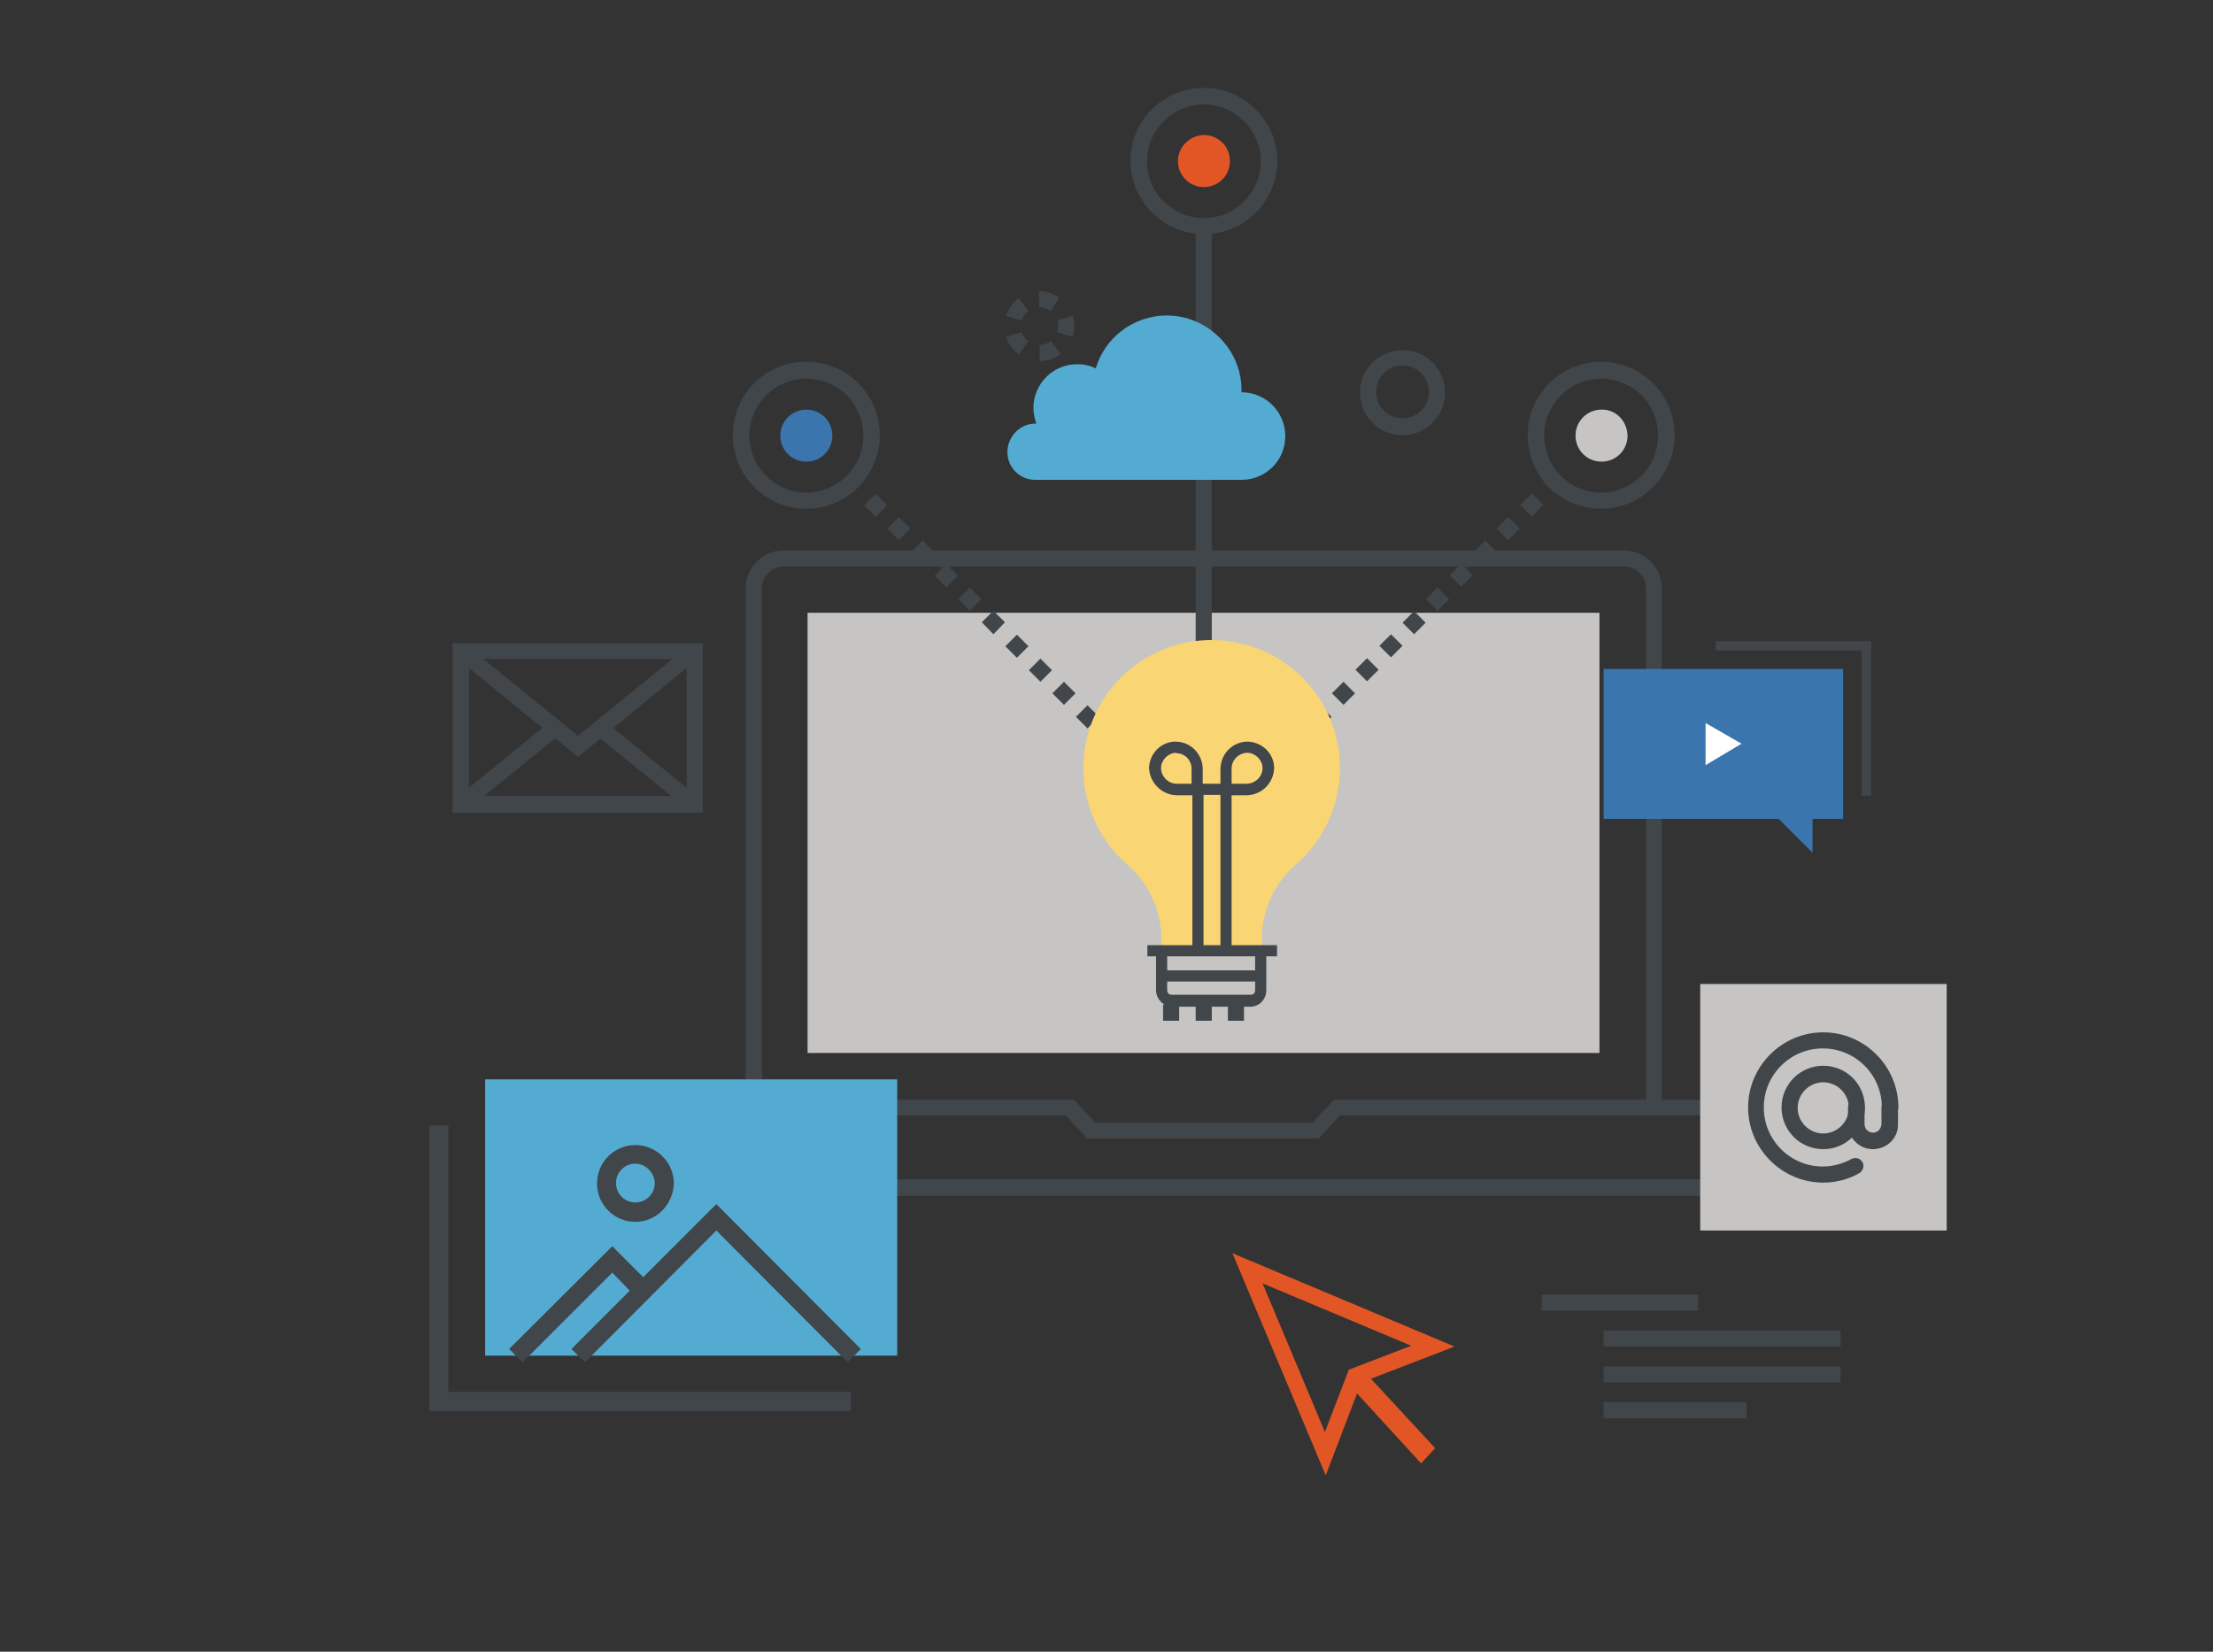 <?xml version="1.0" encoding="UTF-8"?> <!-- Generator: Adobe Illustrator 23.0.1, SVG Export Plug-In . SVG Version: 6.00 Build 0) --> <svg xmlns="http://www.w3.org/2000/svg" xmlns:xlink="http://www.w3.org/1999/xlink" id="Layer_1" x="0px" y="0px" viewBox="0 0 536 400" style="enable-background:new 0 0 536 400;" xml:space="preserve"><rect x="0" y="0" width="536" height="400" fill="#333333" stroke="none"/> <style type="text/css"> .st0{fill:none;} .st1{fill:#41464B;} .st2{fill:#C6C5C3;} .st3{fill:#3A76AD;} .st4{fill:#E25626;} .st5{fill:#FFFFFF;} .st6{fill:#54ABD2;} .st7{fill:#FAD574;} </style> <rect class="st0" width="536" height="400"></rect> <g id="Layer_2_1_"> <g id="Layer_1-2"> <path class="st1" d="M402.6,268.2h-3.9V142.5c0-2.9-2.4-5.3-5.3-5.3H189.8c-2.9,0-5.3,2.4-5.3,5.3v125.6h-3.9V142.5 c0-5.1,4.2-9.2,9.2-9.2h203.5c5.1,0,9.2,4.2,9.2,9.2v125.7H402.6z"></path> <path class="st1" d="M413.1,289.6h-243c-6.4,0-11.7-5.2-11.7-11.6l0,0v-11.7h101.7l5.2,5.6h52.6l5.2-5.6h101.7V278 c0,3.1-1.2,6.1-3.4,8.3C419.1,288.3,416.1,289.6,413.1,289.6z M162.3,270.1v7.8c0,2,0.8,4,2.2,5.5s3.4,2.2,5.5,2.2h243 c2,0,4-0.8,5.5-2.2c1.5-1.5,2.2-3.4,2.2-5.5v-7.8h-96.1l-5.2,5.6h-56.1l-5.2-5.6H162.3z"></path> <rect x="195.6" y="148.4" class="st2" width="191.8" height="106.6"></rect> <rect x="277.7" y="188.9" transform="matrix(0.707 -0.707 0.707 0.707 -52.37 253.41)" class="st1" width="3.9" height="2"></rect> <path class="st1" d="M274.8,187.8L272,185l2.8-2.8l2.8,2.8L274.8,187.8z M269.1,182l-2.8-2.8l2.8-2.8l2.8,2.8L269.1,182z M263.4,176.4l-2.8-2.8l2.8-2.8l2.8,2.8L263.4,176.4z M257.7,170.7l-2.8-2.8l2.8-2.8l2.8,2.8L257.7,170.7z M252,165.1l-2.8-2.8 l2.8-2.8l2.8,2.8L252,165.1z M246.3,159.3l-2.8-2.8l2.8-2.8l2.8,2.8L246.3,159.3z M240.6,153.6l-2.8-2.9l2.8-2.8l2.8,2.8 L240.6,153.6z M234.9,147.9l-2.8-2.8l2.8-2.8l2.8,2.8L234.9,147.9z M229.2,142.3l-2.8-2.9l2.8-2.8l2.8,2.8L229.2,142.3z M223.5,136.5l-2.8-2.8l2.8-2.8l2.8,2.8L223.5,136.5z M217.7,130.8l-2.8-2.8l2.8-2.8l2.8,2.8L217.7,130.8z M212.1,125.2l-2.8-2.8 l2.8-2.8l2.8,2.8L212.1,125.2z"></path> <rect x="205.2" y="116.3" transform="matrix(0.707 -0.707 0.707 0.707 -22.278 180.816)" class="st1" width="3.9" height="2"></rect> <rect x="374.9" y="115.3" transform="matrix(0.707 -0.707 0.707 0.707 27.179 300.178)" class="st1" width="2" height="3.9"></rect> <path class="st1" d="M308.3,187.8l-2.8-2.8l2.8-2.8l2.8,2.8L308.3,187.8z M314,182l-2.8-2.8l2.8-2.8l2.8,2.8L314,182z M319.7,176.4l-2.8-2.8l2.8-2.8l2.8,2.8L319.7,176.4z M325.4,170.7l-2.8-2.8l2.8-2.8l2.8,2.8L325.4,170.7z M331.1,165l-2.8-2.8 l2.8-2.8l2.8,2.8L331.1,165z M336.9,159.2l-2.8-2.8l2.8-2.8l2.8,2.8L336.9,159.2z M342.5,153.6l-2.8-2.8l2.8-2.8l2.8,2.8 L342.5,153.6z M348.2,147.9l-2.8-2.8l2.8-2.8l2.8,2.8L348.2,147.9z M353.9,142.1l-2.8-2.8l2.8-2.8l2.8,2.8L353.9,142.1z M359.6,136.5l-2.7-2.8l2.8-2.8l2.8,2.8L359.6,136.5z M365.3,130.8l-2.8-2.8l2.8-2.8l2.8,2.8L365.3,130.8z M371,125.1l-2.8-2.8 l2.8-2.8l2.8,2.8L371,125.1z"></path> <rect x="302.4" y="188" transform="matrix(0.707 -0.707 0.707 0.707 -45.455 270.177)" class="st1" width="2" height="3.9"></rect> <rect x="289.6" y="54.8" class="st1" width="3.9" height="131.3"></rect> <path class="st3" d="M201.6,105.5c0,3.5-2.8,6.3-6.3,6.3c-3.5,0-6.3-2.8-6.3-6.3c0-3.5,2.8-6.3,6.3-6.3l0,0 C198.8,99.2,201.6,102,201.6,105.5L201.6,105.5z"></path> <path class="st2" d="M394.2,105.5c0,3.5-2.8,6.3-6.3,6.3c-3.5,0-6.3-2.8-6.3-6.3c0-3.5,2.8-6.3,6.3-6.3l0,0 C391.3,99.1,394.1,101.9,394.2,105.5C394.2,105.4,394.2,105.4,394.2,105.5z"></path> <path class="st4" d="M291.6,32.7c3.5,0,6.3,2.8,6.3,6.3c0,3.5-2.8,6.3-6.3,6.3c-3.5,0-6.3-2.8-6.3-6.3l0,0 C285.3,35.6,288.1,32.8,291.6,32.7z"></path> <path class="st1" d="M195.3,123.2c-9.8,0-17.8-7.9-17.8-17.8s7.9-17.8,17.8-17.8c9.8,0,17.8,7.9,17.8,17.8c0,4.7-1.9,9.2-5.2,12.5 C204.5,121.4,200,123.2,195.3,123.2z M195.3,91.7c-7.6,0-13.8,6.2-13.8,13.8s6.2,13.8,13.8,13.8c7.6,0,13.8-6.2,13.8-13.8 c0-3.7-1.5-7.2-4-9.8C202.5,93.2,199,91.7,195.3,91.7L195.3,91.7z"></path> <path class="st1" d="M387.8,123.2c-9.8,0-17.8-8-17.8-17.8s8-17.8,17.8-17.8c9.8,0,17.8,8,17.8,17.8c0,4.7-1.9,9.2-5.2,12.5 C397,121.4,392.5,123.2,387.8,123.2z M387.8,91.7c-7.6,0-13.8,6.2-13.8,13.8s6.2,13.8,13.8,13.8s13.8-6.2,13.8-13.8 c0-3.7-1.5-7.2-4-9.8C395,93.2,391.5,91.7,387.8,91.7L387.8,91.7z"></path> <path class="st1" d="M291.6,56.7c-9.8,0-17.8-8-17.8-17.8s8-17.6,17.8-17.6c9.8,0,17.8,8,17.8,17.8l0,0 C309.2,48.9,301.4,56.7,291.6,56.7z M291.6,25.3c-7.6,0-13.8,6.2-13.8,13.8s6.2,13.7,13.8,13.7c7.6,0,13.8-6.2,13.8-13.8l0,0 C305.3,31.5,299.2,25.3,291.6,25.3L291.6,25.3L291.6,25.3z"></path> <path class="st1" d="M291.6,219.5c-9.8,0-17.8-8-17.8-17.8s8-17.8,17.8-17.8c9.8,0,17.8,8,17.8,17.8l0,0 C309.2,211.5,301.4,219.5,291.6,219.5z M291.6,188c-7.6,0-13.8,6.2-13.8,13.8s6.2,13.8,13.8,13.8c7.6,0,13.8-6.2,13.8-13.8l0,0 C305.4,194.2,299.2,188,291.6,188L291.6,188L291.6,188z"></path> <polygon class="st3" points="446.4,162 446.4,198.3 439,198.3 439,206.5 430.8,198.3 388.4,198.3 388.4,162 "></polygon> <polygon class="st5" points="413.1,175.1 421.8,180.1 413.1,185.3 "></polygon> <polygon class="st1" points="453.2,192.7 450.9,192.7 450.9,157.5 415.5,157.5 415.5,155.3 453.2,155.3 "></polygon> <path class="st1" d="M339.7,105.4c-5.7,0-10.3-4.6-10.3-10.3s4.6-10.3,10.3-10.3S350,89.3,350,95.1 C350,100.7,345.4,105.4,339.7,105.4L339.7,105.4z M339.7,88.5c-3.6,0-6.4,2.9-6.4,6.4c0,3.6,2.9,6.4,6.4,6.4 c3.6,0,6.4-2.9,6.4-6.4C346.1,91.5,343.3,88.5,339.7,88.5z"></path> <path class="st1" d="M251.8,87.4v-3.9c1,0,1.9-0.3,2.7-0.9l2.4,3.1C255.4,86.9,253.6,87.4,251.8,87.4z M246.8,85.8 c-1.5-1-2.6-2.5-3.1-4.2l3.7-1.2c0.3,0.9,0.9,1.7,1.7,2.2L246.8,85.8z M259.8,81.6l-3.7-1.2c0.1-0.4,0.2-0.9,0.2-1.3 s-0.1-1-0.2-1.5l3.7-1.2c0.3,0.9,0.4,1.8,0.4,2.7S260.1,80.7,259.8,81.6z M247.4,77.6l-3.7-1.1c0.6-1.7,1.6-3.3,3-4.3l2.4,3.1 C248.3,75.8,247.7,76.7,247.4,77.6L247.4,77.6z M254.4,75.3c-0.8-0.6-1.7-0.9-2.7-0.9l-0.1-3.9h0.1c1.8,0,3.5,0.6,4.9,1.6 L254.4,75.3z"></path> <path class="st1" d="M170.2,196.8h-60.6v-41h60.6V196.8z M113.6,192.8h52.7v-33.2h-52.7V192.8z"></path> <polygon class="st1" points="140,183.3 110.4,159.2 112.9,156.2 140,178.2 167,156.2 169.4,159.2 "></polygon> <rect x="154.8" y="170.8" transform="matrix(0.631 -0.776 0.776 0.631 -86.097 190.128)" class="st1" width="3.9" height="29.4"></rect> <rect x="108.3" y="183.6" transform="matrix(0.776 -0.631 0.631 0.776 -89.552 119.261)" class="st1" width="29.3" height="3.9"></rect> <rect x="289.6" y="243.3" class="st1" width="3.9" height="3.9"></rect> <rect x="297.4" y="243.3" class="st1" width="3.9" height="3.9"></rect> <rect x="281.7" y="243.3" class="st1" width="3.9" height="3.9"></rect> <path class="st4" d="M321.1,357.3l-22.6-53.8l53.8,22.6l-22.6,8.7L321.1,357.3z M305.8,310.8l15.1,36l5.8-15.1l15.1-5.8 L305.8,310.8z"></path> <polygon class="st4" points="344.2,354.4 326.9,335.5 330.2,331.9 347.6,350.7 "></polygon> <rect x="117.5" y="261.4" class="st6" width="99.8" height="66.9"></rect> <polygon class="st1" points="141.7,329.9 138.4,326.7 173.5,291.6 208.5,326.7 205.3,329.9 173.5,298 "></polygon> <polygon class="st1" points="126.6,329.9 123.3,326.7 148.3,301.8 157.4,310.9 154.1,314.2 148.3,308.2 "></polygon> <path class="st1" d="M153.9,295.9c-5.2,0-9.3-4.2-9.3-9.3c0-5.2,4.2-9.3,9.3-9.3s9.3,4.2,9.3,9.2 C163.1,291.7,159,295.9,153.9,295.9L153.9,295.9z M153.9,281.8c-2.6,0-4.7,2.1-4.7,4.7c0,2.6,2.1,4.7,4.7,4.7 c2.6,0,4.7-2.1,4.7-4.7l0,0C158.5,284,156.5,281.9,153.9,281.8z"></path> <polygon class="st1" points="206.1,341.7 104,341.7 104,272.5 108.6,272.5 108.6,337.1 206.1,337.1 "></polygon> <rect x="388.4" y="322.2" class="st1" width="57.4" height="3.9"></rect> <rect x="388.4" y="330.9" class="st1" width="57.4" height="3.9"></rect> <rect x="388.4" y="339.6" class="st1" width="34.6" height="3.9"></rect> <rect x="373.4" y="313.5" class="st1" width="37.9" height="3.9"></rect> <path class="st6" d="M250.7,102.6h0.3c-0.4-1.2-0.7-2.5-0.7-3.8c0-5.8,4.7-10.6,10.6-10.6c1.6,0,3,0.3,4.5,1 c2.9-9.6,13-14.9,22.5-12c7.5,2.4,12.8,9.3,12.8,17.2c0,0.2,0,0.3,0,0.6l0,0c5.8,0,10.6,4.7,10.6,10.6s-4.7,10.6-10.6,10.6l0,0 h-50c-3.7,0-6.7-3-6.7-6.7S247,102.6,250.7,102.6z"></path> <path class="st7" d="M293.5,155c-17.2,0-31.1,13.9-31.1,31c0,8.8,3.7,17.1,10.1,22.9l0.9,0.8c5.1,4.6,7.9,11.1,7.9,17.9v2.7l0,0 h24.3l0,0v-2.7c0-6.9,2.8-13.3,7.9-17.9l0.9-0.8c12.7-11.6,13.6-31.2,2-43.8C310.6,158.7,302.1,155,293.5,155L293.5,155z"></path> <path class="st1" d="M303,243.8h-19c-0.8,0-1.6-0.2-2.1-0.6c-1.1-0.7-1.9-2-1.9-3.4v-9.6l0,0h2.7l0,0v9.6c0,0.3,0.1,0.6,0.3,0.8 c0.2,0.2,0.6,0.3,0.8,0.3h19.1c0.7,0,1.1-0.4,1.1-1.1c0,0,0,0,0-0.1v-9.4l0,0h2.7l0,0v9.4c0,0.7-0.1,1.3-0.4,1.9 C305.7,242.9,304.5,243.7,303,243.8z"></path> <path class="st1" d="M277.9,228.9h31.4l0,0v2.7l0,0h-31.4l0,0V228.9C277.9,229,277.9,228.9,277.9,228.9z"></path> <path class="st1" d="M281.5,235h24.2l0,0v2.7l0,0h-24.2l0,0V235C281.3,235.1,281.3,235,281.5,235z"></path> <path class="st1" d="M295.6,191.1h2.7l0,0v39.2l0,0h-2.7l0,0V191.1C295.5,191.3,295.6,191.1,295.6,191.1z"></path> <path class="st1" d="M288.8,191.1h2.7l0,0v39.2l0,0h-2.7l0,0V191.1C288.7,191.3,288.7,191.1,288.8,191.1z"></path> <path class="st1" d="M291.5,192.6h-6.3c-3.7,0-6.7-2.9-6.9-6.6c0.1-3.5,2.9-6.4,6.4-6.4c3.7,0,6.6,3,6.6,6.7v6.1 C291.5,192.6,291.5,192.6,291.5,192.6z M284.8,182.3c-1.9,0.1-3.5,1.7-3.6,3.6c0,2.1,1.7,3.9,3.8,3.9h0.1h3.5l0,0v-3.5 c0.1-2.1-1.6-3.9-3.7-3.9C284.8,182.3,284.8,182.3,284.8,182.3L284.8,182.3z"></path> <path class="st1" d="M301.8,192.6h-6.2l0,0v-6.3c0-3.7,2.9-6.7,6.6-6.7c3.5,0.1,6.4,2.9,6.4,6.4 C308.5,189.7,305.5,192.6,301.8,192.6z M298.4,189.8h3.5c2.1,0,3.9-1.7,3.9-3.8v-0.1c-0.1-1.9-1.7-3.5-3.6-3.6 c-2.1,0-3.9,1.7-3.9,3.8v0.1v3.4C298.3,189.8,298.3,189.8,298.4,189.8z"></path> <path class="st1" d="M290.1,189.8h6.7l0,0v2.7l0,0h-6.7l0,0V189.8L290.1,189.8z"></path> <rect x="411.8" y="238.3" class="st2" width="59.7" height="59.7"></rect> <path class="st1" d="M441.6,286.4c-10,0-18.2-8.2-18.2-18.2s8.2-18.2,18.2-18.2c10,0,18.2,8.2,18.2,18.2l0,0c0,1.1-0.9,2-2,2 s-2-0.9-2-2c0-7.9-6.4-14.3-14.3-14.3c-7.9,0-14.3,6.4-14.3,14.3c0,7.9,6.4,14.3,14.3,14.3c2.5,0,4.9-0.7,7.1-1.9 c1-0.4,2.1,0,2.6,1c0.3,0.8,0.1,1.8-0.7,2.4C448,285.5,444.9,286.4,441.6,286.4z"></path> <path class="st1" d="M441.6,278.3c-5.6,0-10.1-4.5-10.1-10.1c0-5.6,4.5-10.1,10.1-10.1s10.1,4.5,10.1,10.1 C451.7,273.7,447.2,278.3,441.6,278.3z M441.6,262.1c-3.4,0-6.2,2.8-6.2,6.2s2.8,6.2,6.2,6.2s6.2-2.8,6.2-6.2 S445,262.1,441.6,262.1z"></path> <path class="st1" d="M453.7,278.3c-3.4,0-6.1-2.7-6.1-6.1v-4c0-1.1,0.9-2,2-2s2,0.9,2,2v4c0,0.6,0.2,1.1,0.6,1.5 c0.8,0.8,2.1,0.8,2.9,0c0.3-0.4,0.6-0.9,0.6-1.5v-4c0-1.1,0.9-2,2-2c1.1,0,2,0.9,2,2l0,0v4C459.8,275.5,457.2,278.2,453.7,278.3 C453.8,278.2,453.8,278.2,453.7,278.3L453.7,278.3z"></path> </g> </g> </svg> 